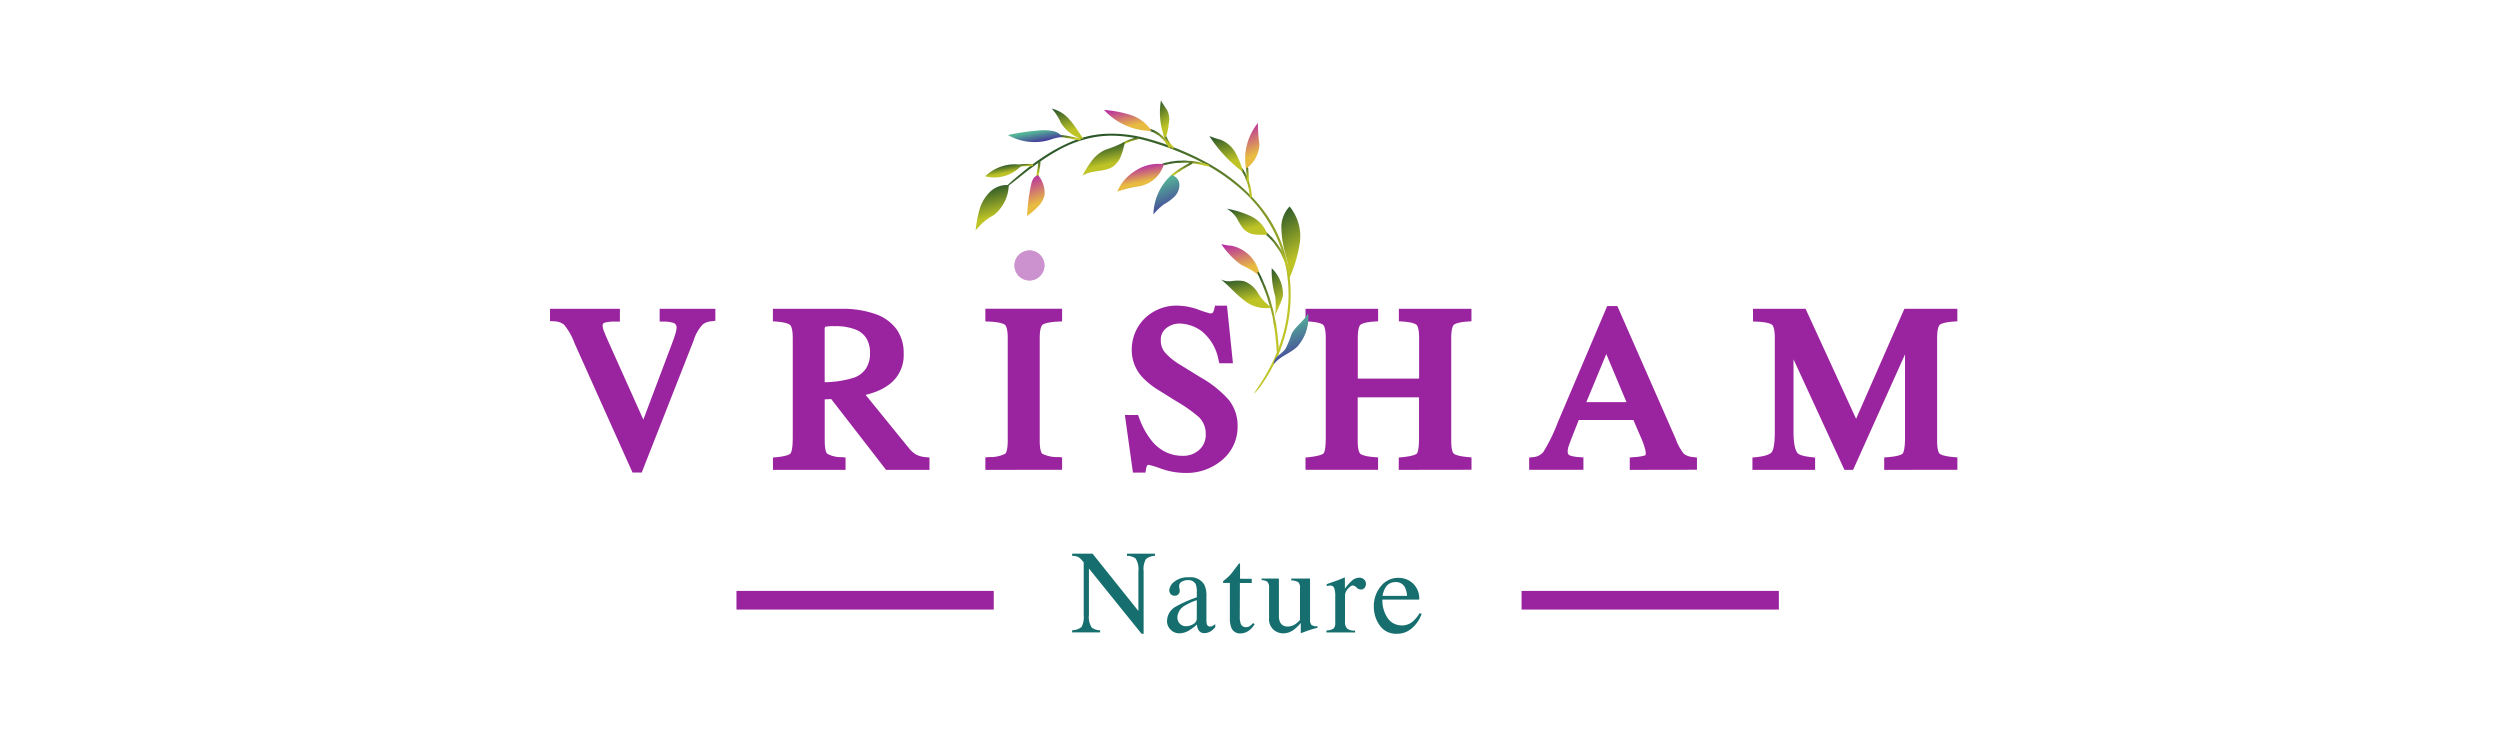 <svg xmlns="http://www.w3.org/2000/svg" xmlns:xlink="http://www.w3.org/1999/xlink" width="200" height="60" viewBox="0 0 200 60">
  <defs>
    <style>
      .cls-1 {
        fill: #fff;
      }

      .cls-2, .cls-4 {
        fill: #9a239f;
      }

      .cls-3 {
        fill: #166f6e;
      }

      .cls-4 {
        stroke: #9a239f;
        opacity: 0.5;
      }

      .cls-5, .cls-6, .cls-7 {
        stroke: rgba(0,0,0,0);
      }

      .cls-5 {
        fill: url(#linear-gradient);
      }

      .cls-6 {
        fill: url(#linear-gradient-18);
      }

      .cls-7 {
        fill: url(#linear-gradient-29);
      }

      .cls-8 {
        stroke: none;
      }

      .cls-9 {
        fill: none;
      }
    </style>
    <linearGradient id="linear-gradient" x1="0.741" y1="0.604" x2="-0.135" y2="0.71" gradientUnits="objectBoundingBox">
      <stop offset="0" stop-color="#bec426"/>
      <stop offset="1" stop-color="#0d412b"/>
    </linearGradient>
    <linearGradient id="linear-gradient-18" x1="0.741" y1="0.604" x2="-0.135" y2="0.71" gradientUnits="objectBoundingBox">
      <stop offset="0" stop-color="#e8bb41"/>
      <stop offset="1" stop-color="#ac0fb9"/>
    </linearGradient>
    <linearGradient id="linear-gradient-29" x1="1.074" y1="0.345" x2="0.088" y2="0.553" gradientUnits="objectBoundingBox">
      <stop offset="0" stop-color="#442f9b"/>
      <stop offset="1" stop-color="#54b597"/>
    </linearGradient>
  </defs>
  <g id="Group_7543" data-name="Group 7543" transform="translate(519 -4747)">
    <rect id="Rectangle_2270" data-name="Rectangle 2270" class="cls-1" width="200" height="60" transform="translate(-519 4747)"/>
    <g id="Group_7231" data-name="Group 7231" transform="translate(-1105.734 4236.138)">
      <g id="Group_73" data-name="Group 73" transform="translate(630.734 530.9)">
        <g id="Group_23" data-name="Group 23" transform="translate(0 0)">
          <g id="Group_21" data-name="Group 21" transform="translate(0 0)">
            <path id="Path_70" data-name="Path 70" class="cls-2" d="M-2653.119,855.2a8.325,8.325,0,0,0-.965-.3.238.238,0,0,0-.127.024h0a.908.908,0,0,0-.108.308l-.046.288h-1l-.645-4.61h1.054l.084.222a6.334,6.334,0,0,0,1.038,1.879,3.365,3.365,0,0,0,1.117.878,3.138,3.138,0,0,0,1.35.289,1.9,1.9,0,0,0,1.3-.474,1.611,1.611,0,0,0,.525-1.3,1.825,1.825,0,0,0-.548-1.325,11.294,11.294,0,0,0-1.72-1.22l-1.578-.982a5.991,5.991,0,0,1-1.2-.967l0,0a3.168,3.168,0,0,1-.871-2.155,3.5,3.5,0,0,1,1.028-2.564,3.666,3.666,0,0,1,2.7-1.028,5.077,5.077,0,0,1,1.63.33,8.2,8.2,0,0,0,.913.291.358.358,0,0,0,.193-.035.828.828,0,0,0,.135-.324l.063-.262h.956l.476,4.61h-1.087l-.066-.258a3.837,3.837,0,0,0-1.31-2.28,3.088,3.088,0,0,0-1.769-.64,1.713,1.713,0,0,0-1.106.372,1.156,1.156,0,0,0-.433.969,1.459,1.459,0,0,0,.35.992l0,0a5.27,5.27,0,0,0,1.258,1l1.621,1a8.6,8.6,0,0,1,2.231,1.8l0,0a3.321,3.321,0,0,1,.684,2.082,3.451,3.451,0,0,1-1.208,2.677,4.4,4.4,0,0,1-3.023,1.059A5.8,5.8,0,0,1-2653.119,855.2Zm-42.278.316-4.637-10.339a5.067,5.067,0,0,0-.841-1.489,1.312,1.312,0,0,0-.805-.272l-.319-.022v-.978h5.591v1.023l-.338,0a3.361,3.361,0,0,0-.845.074c-.171.056-.2.134-.2.259a1.542,1.542,0,0,0,.135.506c.1.263.3.715.583,1.342h0l2.54,5.66,2.327-6.172c.11-.3.195-.547.252-.747a1.6,1.6,0,0,0,.077-.419.375.375,0,0,0-.245-.4,2.47,2.47,0,0,0-.773-.1l-.333-.01v-1.017h4.457v.956l-.3.041a1.359,1.359,0,0,0-.691.238h0a3.171,3.171,0,0,0-.736,1.274h0l-4.163,10.588Zm100.133-.216v-.992l.315-.025c.932-.075,1.131-.251,1.162-.286s.189-.264.189-1.254v-6.684l-4.153,9.241h-.693l-4.074-8.844v5.792c0,1.2.216,1.6.345,1.734.062.063.291.217,1.077.3l.306.033v.983h-5.015v-.985l.307-.031c.872-.089,1.148-.284,1.236-.392.075-.092.248-.437.248-1.643v-7.489c0-.77-.146-.993-.209-1.053s-.294-.217-1.211-.261l-.326-.016v-1.011h4.208l4.04,8.8,3.861-8.8h4.239v1l-.318.022c-.81.057-1.042.209-1.1.272-.047.047-.2.262-.2,1.042v8.2c0,.8.146,1,.191,1.044.063.06.3.208,1.117.28l.313.027v.99Zm-20.354,0v-.989l.313-.028a3.766,3.766,0,0,0,.933-.146.39.39,0,0,0,.032-.2,1.888,1.888,0,0,0-.079-.39,4.835,4.835,0,0,0-.236-.672l-.676-1.566h-4.367c-.425,1.069-.683,1.735-.769,1.98a1.717,1.717,0,0,0-.12.522c0,.22.087.293.181.338a2.648,2.648,0,0,0,.765.131l.314.026v.991h-4.34v-.982l.3-.034a1.158,1.158,0,0,0,.834-.41,13.959,13.959,0,0,0,1.176-2.418l3.932-9.256h.811l.09.2,4.591,10.451a3.988,3.988,0,0,0,.649,1.175,1.4,1.4,0,0,0,.741.253l.3.041v.974Zm-3.474-5.42h3.211l-1.616-3.845Zm-15.007,5.42v-.986l.309-.031c.913-.091,1.107-.255,1.137-.287s.175-.22.175-1.253V849.5h-4.906v3.456c0,.8.152,1,.2,1.047.066.062.306.213,1.116.277l.315.025v.992h-5.807v-.983l.306-.033c.91-.1,1.108-.264,1.139-.3s.176-.214.176-1.245v-7.985c0-.786-.153-1-.2-1.043-.063-.063-.3-.214-1.1-.272l-.318-.022v-1h5.807v1l-.318.022c-.806.057-1.044.21-1.109.273-.047.046-.2.257-.2,1.041v3.249h4.906v-3.249c0-.787-.151-1-.2-1.045-.062-.062-.294-.213-1.1-.269l-.319-.022v-1h5.807v1l-.318.022c-.8.057-1.039.209-1.1.272-.047.046-.2.257-.2,1.043v8.2c0,.8.148,1,.194,1.042.064.061.3.21,1.114.282l.313.028v.989Zm-33.073,0V854.3l.318-.023a2.667,2.667,0,0,0,1.273-.267c.021-.016.2-.179.2-1.056v-8.2c0-.8-.166-1.008-.216-1.053-.073-.064-.341-.218-1.249-.262l-.326-.016v-1.011h6.14v1.011l-.326.016c-.908.044-1.176.2-1.249.262-.051.045-.216.252-.216,1.052v8.2c0,.877.179,1.041.2,1.056a2.668,2.668,0,0,0,1.273.267l.318.023v.995Zm-7.945,0-.1-.133-4.284-5.531-.521.023v3.3c0,.83.162,1.015.195,1.044a2.208,2.208,0,0,0,1.157.28l.313.027v.99h-5.807v-.988l.311-.029c.876-.082,1.063-.257,1.091-.292.043-.052.182-.294.182-1.249v-7.985c0-.773-.15-.988-.2-1.035-.061-.063-.288-.216-1.074-.28l-.314-.026v-1h5.446a7.881,7.881,0,0,1,2.778.427,3.528,3.528,0,0,1,1.669,1.208,3.244,3.244,0,0,1,.568,1.93,2.923,2.923,0,0,1-1.021,2.38,4.306,4.306,0,0,1-1.147.666,6.023,6.023,0,0,1-.878.271l3.437,4.227a2.241,2.241,0,0,0,.6.548,1.96,1.96,0,0,0,.765.209l.309.03v.986Zm-4.879-11.44a.7.7,0,0,0-.03.241v4.188a8.151,8.151,0,0,0,2.374-.374,1.957,1.957,0,0,0,.941-.737,2.2,2.2,0,0,0,.312-1.214,2.251,2.251,0,0,0-.28-1.172,1.759,1.759,0,0,0-.831-.7h0a4.3,4.3,0,0,0-1.723-.285A3.072,3.072,0,0,0-2680,843.859Z" transform="translate(2702 -837.749)"/>
            <g id="Group_18" data-name="Group 18" transform="translate(14.918 24.251)">
              <g id="Group_7542" data-name="Group 7542" transform="translate(0 0)">
                <path id="Path_67" data-name="Path 67" class="cls-3" d="M-57.491-19.676a1.141,1.141,0,0,0,.758-.267,1.747,1.747,0,0,0,.167-.96v-4.2l-.13-.153a1.051,1.051,0,0,0-.356-.3,1.378,1.378,0,0,0-.439-.067V-25.8h1.632l3.668,4.584V-24.4a1.544,1.544,0,0,0-.232-1.023,1.17,1.17,0,0,0-.679-.2V-25.8h2.236v.177a1.107,1.107,0,0,0-.725.265,1.635,1.635,0,0,0-.181.958v5.012h-.163l-4.212-5.221v3.71a1.558,1.558,0,0,0,.228,1.018,1.159,1.159,0,0,0,.665.209v.172h-2.236Zm9.974-2.4a4.257,4.257,0,0,0-.883.391,1.151,1.151,0,0,0-.669.939.714.714,0,0,0,.279.623.677.677,0,0,0,.4.13,1.111,1.111,0,0,0,.588-.172.5.5,0,0,0,.281-.437Zm-2.38,1.65a1.324,1.324,0,0,1,.674-1.125,10.171,10.171,0,0,1,1.706-.758v-.4a1.628,1.628,0,0,0-.093-.66.663.663,0,0,0-.656-.311.9.9,0,0,0-.451.121.384.384,0,0,0-.214.344,1.26,1.26,0,0,0,.023.188,1.337,1.337,0,0,1,.023.17.387.387,0,0,1-.172.363.433.433,0,0,1-.232.06.39.39,0,0,1-.321-.137.471.471,0,0,1-.112-.3.968.968,0,0,1,.4-.681,1.728,1.728,0,0,1,1.179-.356,1.267,1.267,0,0,1,1.223.586,2.023,2.023,0,0,1,.172.934v1.864a1.247,1.247,0,0,0,.037.372.243.243,0,0,0,.251.181.418.418,0,0,0,.177-.033,1.805,1.805,0,0,0,.242-.158v.242a1.513,1.513,0,0,1-.321.3.935.935,0,0,1-.53.177.518.518,0,0,1-.458-.2.917.917,0,0,1-.156-.488,4.378,4.378,0,0,1-.6.456,1.584,1.584,0,0,1-.8.251.967.967,0,0,1-.693-.281A.947.947,0,0,1-49.9-20.429Zm6.775-3.361v.335h-.948l-.009,2.678a1.791,1.791,0,0,0,.06.535.43.43,0,0,0,.437.321A.526.526,0,0,0-43.291-20a1.525,1.525,0,0,0,.281-.251l.121.1-.1.139a1.488,1.488,0,0,1-.511.46,1.162,1.162,0,0,1-.521.135.733.733,0,0,1-.744-.488,2.022,2.022,0,0,1-.107-.735v-2.817h-.507a.137.137,0,0,1-.035-.028.056.056,0,0,1-.012-.037.111.111,0,0,1,.021-.072,1.4,1.4,0,0,1,.132-.119,4,4,0,0,0,.463-.43q.142-.165.667-.872a.155.155,0,0,1,.072.009q.012.009.012.07v1.144Zm2.173-.019v2.975a1.219,1.219,0,0,0,.088.507.639.639,0,0,0,.632.353,1.075,1.075,0,0,0,.618-.209,1.814,1.814,0,0,0,.349-.321v-2.548a.592.592,0,0,0-.139-.47,1.057,1.057,0,0,0-.558-.135v-.153h1.5v3.273a.631.631,0,0,0,.114.435.654.654,0,0,0,.481.1v.13l-.377.1q-.121.035-.4.128-.121.042-.53.2a.025.025,0,0,1-.028-.021.228.228,0,0,1,0-.049v-.748a3.145,3.145,0,0,1-.576.558,1.427,1.427,0,0,1-.837.279,1.2,1.2,0,0,1-.762-.288,1.139,1.139,0,0,1-.363-.953V-23.07a.615.615,0,0,0-.158-.5.95.95,0,0,0-.437-.112v-.13Zm3.8,4.152a1.125,1.125,0,0,0,.567-.151.623.623,0,0,0,.139-.486v-2.1a1.8,1.8,0,0,0-.086-.658.313.313,0,0,0-.314-.2.864.864,0,0,0-.123.012q-.077.012-.16.03v-.153l.544-.191q.279-.1.386-.139.232-.088.479-.2.033,0,.04.023a.423.423,0,0,1,.007.1V-23a3.552,3.552,0,0,1,.574-.646.885.885,0,0,1,.574-.232.536.536,0,0,1,.386.142.471.471,0,0,1,.149.356.47.47,0,0,1-.114.321.364.364,0,0,1-.286.13.535.535,0,0,1-.356-.163.5.5,0,0,0-.281-.163q-.163,0-.4.263a.806.806,0,0,0-.237.542v2.1a.7.7,0,0,0,.186.556.934.934,0,0,0,.618.146v.153h-2.292Zm5.785-4.207a1.643,1.643,0,0,1,1.148.453,1.659,1.659,0,0,1,.493,1.285H-32.67a2.483,2.483,0,0,0,.488,1.571,1.361,1.361,0,0,0,1.046.493,1.316,1.316,0,0,0,.823-.256,2.567,2.567,0,0,0,.618-.725l.163.056a2.643,2.643,0,0,1-.714,1.093,1.78,1.78,0,0,1-1.281.5,1.567,1.567,0,0,1-1.351-.66,2.53,2.53,0,0,1-.477-1.52,2.474,2.474,0,0,1,.553-1.613A1.771,1.771,0,0,1-31.359-23.865Zm-.27.339a.888.888,0,0,0-.809.47,1.847,1.847,0,0,0-.214.632h1.962a1.93,1.93,0,0,0-.177-.693A.8.8,0,0,0-31.628-23.525Z" transform="translate(84.344 25.803)"/>
                <g id="Group_7541" data-name="Group 7541" transform="translate(0 2.984)">
                  <path id="Line_4" data-name="Line 4" class="cls-2" d="M20.582.992H0V-.5H20.582Z" transform="translate(0 0.5)"/>
                  <path id="Line_5" data-name="Line 5" class="cls-2" d="M20.582.992H0V-.5H20.582Z" transform="translate(62.808 0.5)"/>
                </g>
              </g>
            </g>
            <g id="Ellipse_16" data-name="Ellipse 16" class="cls-4" transform="translate(37.158)">
              <circle class="cls-8" cx="1.199" cy="1.199" r="1.199"/>
              <circle class="cls-9" cx="1.199" cy="1.199" r="0.699"/>
            </g>
          </g>
        </g>
      </g>
      <g id="Group_64" data-name="Group 64" transform="matrix(0.616, 0.788, -0.788, 0.616, 681.115, 510.862)">
        <g id="Group_39" data-name="Group 39" transform="translate(11.241 0) rotate(30)">
          <path id="Path_36" data-name="Path 36" class="cls-5" d="M19.694,1.916a11.481,11.481,0,0,0-1.239-.687A12.043,12.043,0,0,0,12.073.054,10.875,10.875,0,0,0,8.742.9c-.245.113-.486.218-.714.349l-.347.188-.34.208A13.624,13.624,0,0,0,5.251,3.26,15.2,15.2,0,0,0,3.267,5.535c-.395.537-.753,1.1-1.095,1.674A20.386,20.386,0,0,0,.8,9.934,10.64,10.64,0,0,0,.01,13.312L0,13.643l.007.332c0,.222.028.441.049.662a9.877,9.877,0,0,0,.395,1.743c.13.4.269.79.434,1.173A18.4,18.4,0,0,0,1.9,19.569c.24.42.5.837.732,1.2a9.143,9.143,0,0,0,.526.755c.161.173-.081-.285-.617-1.183-.148-.248-.3-.51-.452-.769-.2-.362-.394-.715-.577-1.086a16.56,16.56,0,0,1-.794-1.814,9.343,9.343,0,0,1-.484-2.042,8.01,8.01,0,0,1,.084-2.488,10.541,10.541,0,0,1,.456-1.655c.176-.484.353-.884.569-1.338A23.831,23.831,0,0,1,2.908,6.364a16.039,16.039,0,0,1,3.317-3.73,11.879,11.879,0,0,1,1.147-.809c.208-.122.41-.251.626-.356L8.319,1.3c.108-.054.221-.1.332-.152a10.625,10.625,0,0,1,2.063-.7,11.114,11.114,0,0,1,2.45-.271A11.549,11.549,0,0,1,15.182.35a13.365,13.365,0,0,1,1.74.442c.217.073.482.168.7.26a12.483,12.483,0,0,1,1.509.733,14.742,14.742,0,0,1,2.23,1.567c.535.451.989.892.89.737a5.13,5.13,0,0,0-.684-.738c-.109-.1-.22-.2-.339-.3A13.151,13.151,0,0,0,19.694,1.916Z" transform="translate(0 0)"/>
        </g>
        <g id="Group_40" data-name="Group 40" transform="translate(3.007 17.283) rotate(30)">
          <path id="Path_38" data-name="Path 38" class="cls-5" d="M.094.082A.117.117,0,0,0,.085.123c0,.064-.021.126-.028.19,0,.033-.017.065-.018.1,0,.016,0,.031,0,.047A.192.192,0,0,1,.028.535.21.21,0,0,0,.018.622a.54.54,0,0,1,0,.058A.811.811,0,0,0,0,.769a.494.494,0,0,1,0,.1A.153.153,0,0,0,0,.91C0,.927.011.944.013.962A.147.147,0,0,1,.01,1a.243.243,0,0,0,0,.066.088.088,0,0,0,.015.041.068.068,0,0,0,.045.026.1.1,0,0,0,.1-.039.092.092,0,0,0,0-.025c0-.012.007-.023.009-.035A.145.145,0,0,0,.174.978a.191.191,0,0,1,0-.06c0-.024,0-.048,0-.072A.316.316,0,0,1,.175.8.261.261,0,0,1,.188.755a.292.292,0,0,0,0-.091A1.018,1.018,0,0,1,.2.52.13.13,0,0,1,.208.48.326.326,0,0,0,.224.44a.285.285,0,0,0,0-.063A.585.585,0,0,1,.233.306L.245.249C.249.233.258.215.253.2a.052.052,0,0,1,0-.022A.264.264,0,0,1,.262.13a.131.131,0,0,0,0-.08A.088.088,0,0,0,.185,0,.079.079,0,0,0,.123.017.079.079,0,0,0,.115.029.293.293,0,0,0,.094.082Z" transform="translate(0 0)"/>
        </g>
        <g id="Group_41" data-name="Group 41" transform="translate(3.239 16.694) rotate(30)">
          <path id="Path_39" data-name="Path 39" class="cls-5" d="M.1.173A.191.191,0,0,0,.15.185,2.018,2.018,0,0,1,.374.238C.414.247.45.267.49.275c.019,0,.037,0,.056.007A.253.253,0,0,1,.633.313a.326.326,0,0,0,.1.031A.673.673,0,0,1,.8.363C.837.374.869.391.9.4a.6.6,0,0,1,.118.033.229.229,0,0,0,.043.019c.021.005.043,0,.064.007a.182.182,0,0,1,.041.017A.39.39,0,0,0,1.244.5a.124.124,0,0,0,.052,0,.07.07,0,0,0,.047-.03A.085.085,0,0,0,1.335.367.129.129,0,0,0,1.305.353C1.292.347,1.28.336,1.267.329A.212.212,0,0,0,1.2.312.351.351,0,0,1,1.124.285C1.1.275,1.065.269,1.036.261A.533.533,0,0,1,.976.244.513.513,0,0,1,.929.217.418.418,0,0,0,.818.184C.759.171.7.154.642.137A.224.224,0,0,1,.593.121.463.463,0,0,0,.546.1.418.418,0,0,0,.467.081C.438.075.408.068.38.06L.309.039A.151.151,0,0,0,.245.024a.083.083,0,0,1-.027,0A.521.521,0,0,1,.158.008a.192.192,0,0,0-.1,0A.079.079,0,0,0,0,.076.079.079,0,0,0,.023.14L.038.149A.553.553,0,0,0,.1.173Z" transform="translate(0 0)"/>
        </g>
        <path id="Path_40" data-name="Path 40" class="cls-5" d="M.2,0A3.442,3.442,0,0,0,.651,3.18,2.978,2.978,0,0,0,.184.151" transform="translate(2.551 17.869) rotate(30)"/>
        <g id="Group_42" data-name="Group 42" transform="translate(3.394 12.808) rotate(30)">
          <path id="Path_42" data-name="Path 42" class="cls-5" d="M.479.121A.329.329,0,0,0,.455.182c-.026.1-.07.19-.1.286C.337.519.311.566.3.617L.281.69A.465.465,0,0,1,.236.8.526.526,0,0,0,.192.936C.184.966.175,1,.165,1.025c-.015.045-.034.088-.046.134a1.257,1.257,0,0,1-.04.156.368.368,0,0,0-.021.058c-.006.028,0,.056-.008.084a.37.37,0,0,1-.018.055.671.671,0,0,0-.027.1.2.2,0,0,0,0,.067.073.073,0,0,0,.033.053A.083.083,0,0,0,.147,1.7.226.226,0,0,0,.16,1.661c.006-.018.017-.034.024-.052A.378.378,0,0,0,.2,1.517a.514.514,0,0,1,.029-.093c.011-.037.017-.076.026-.114s.013-.052.021-.077a.678.678,0,0,1,.03-.061A.769.769,0,0,0,.348,1.03C.366.955.39.88.415.807A.327.327,0,0,1,.438.746C.449.726.462.707.471.686A.717.717,0,0,0,.5.588C.508.551.521.515.534.479L.569.391A.259.259,0,0,0,.6.312.134.134,0,0,1,.606.278C.614.253.623.229.633.2A.32.32,0,0,0,.659.079.077.077,0,0,0,.6,0a.078.078,0,0,0-.07.023A.135.135,0,0,0,.519.042.724.724,0,0,0,.479.121Z" transform="translate(0 0)"/>
        </g>
        <path id="Path_44" data-name="Path 44" class="cls-5" d="M2.731,0C2.2.279,1.647.506,1.146.83A2.7,2.7,0,0,0,0,2.161,4.3,4.3,0,0,1,1.222,1.6,3,3,0,0,0,2.728.149" transform="translate(1.618 11.543) rotate(30)"/>
        <g id="Group_43" data-name="Group 43" transform="translate(6.623 9.323) rotate(30)">
          <path id="Path_45" data-name="Path 45" class="cls-5" d="M0,.128A.2.2,0,0,0,0,.181C.019.26.017.342.032.422c.007.042,0,.085.015.126C.051.567.061.585.066.6A.315.315,0,0,1,.079.7.317.317,0,0,0,.1.809C.11.833.116.857.122.881S.135.955.147.99a.817.817,0,0,1,.042.121A.254.254,0,0,0,.2,1.159c.008.021.025.037.034.058a.255.255,0,0,1,.012.044.388.388,0,0,0,.028.078.13.13,0,0,0,.031.044A.068.068,0,0,0,.359,1.4a.087.087,0,0,0,.078-.08.132.132,0,0,0-.009-.031c0-.014,0-.03-.006-.044a.229.229,0,0,0-.031-.065.306.306,0,0,1-.022-.073C.361,1.078.347,1.05.336,1.022A.481.481,0,0,1,.317.963a.338.338,0,0,1,0-.053A.479.479,0,0,0,.282.8,1.4,1.4,0,0,1,.237.625.174.174,0,0,1,.231.575a.506.506,0,0,0,0-.053A.45.45,0,0,0,.213.446.848.848,0,0,1,.2.359C.2.335.194.311.193.286A.164.164,0,0,0,.186.223.08.08,0,0,1,.18.2a.366.366,0,0,1,0-.06A.21.21,0,0,0,.151.04.081.081,0,0,0,.069,0,.076.076,0,0,0,.013.04.11.11,0,0,0,.007.057.409.409,0,0,0,0,.128Z" transform="translate(0 0)"/>
        </g>
        <g id="Group_44" data-name="Group 44" transform="translate(11.241 5.927) rotate(30)">
          <path id="Path_47" data-name="Path 47" class="cls-5" d="M.549.27C.528.311.509.353.492.4.421.6.335.8.278,1.012c-.034.109-.068.217-.1.328L.157,1.5c-.019.09-.031.169-.057.256a1.788,1.788,0,0,0-.046.3l-.021.2c-.013.1-.022.2-.028.3,0,.116,0,.227,0,.345,0,.044,0,.087,0,.131,0,.06.017.116.022.176,0,.041,0,.083,0,.124,0,.074.009.149.019.223a.859.859,0,0,0,.031.137.143.143,0,0,0,.055.084c.044.017.085-.04.084-.142,0-.028-.005-.058-.008-.086s0-.08,0-.12c0-.065-.016-.128-.023-.192A1.905,1.905,0,0,1,.178,3.02L.171,2.775c0-.056,0-.112,0-.168s.013-.092.019-.141c.013-.1.018-.207.026-.311a4.54,4.54,0,0,1,.069-.484.975.975,0,0,1,.031-.134L.361,1.4c.02-.066.031-.14.047-.208S.451,1.039.475.961.518.837.541.775A1.684,1.684,0,0,0,.6.61.61.61,0,0,1,.625.54,1.611,1.611,0,0,1,.687.389,1.944,1.944,0,0,0,.779.138C.8.07.793,0,.755,0A.129.129,0,0,0,.661.064L.636.1A1.613,1.613,0,0,0,.549.27Z" transform="translate(0 0)"/>
        </g>
        <g id="Group_45" data-name="Group 45" transform="translate(10.829 7.195) rotate(30)">
          <path id="Path_48" data-name="Path 48" class="cls-5" d="M.025.194A.4.4,0,0,0,.048.262C.1.362.128.47.172.572.2.625.21.682.236.735L.276.8A.574.574,0,0,1,.325.93a.6.6,0,0,0,.064.139l.045.091c.021.047.04.1.064.141a1.473,1.473,0,0,1,.084.155.447.447,0,0,0,.027.061c.015.027.038.047.055.073a.427.427,0,0,1,.027.057.763.763,0,0,0,.054.1.235.235,0,0,0,.046.056.077.077,0,0,0,.062.02A.082.082,0,0,0,.91,1.718a.26.26,0,0,0-.019-.041C.882,1.658.878,1.638.87,1.618a.435.435,0,0,0-.055-.085.639.639,0,0,1-.048-.1C.749,1.4.725,1.364.7,1.327S.675,1.276.663,1.25A.714.714,0,0,1,.64,1.179a.917.917,0,0,0-.072-.145C.527.961.491.883.457.807A.372.372,0,0,1,.43.74C.424.716.42.692.412.669a.854.854,0,0,0-.05-.1C.343.532.328.493.312.455L.277.358A.316.316,0,0,0,.244.274.178.178,0,0,1,.227.239.81.81,0,0,1,.2.16.393.393,0,0,0,.133.037a.078.078,0,0,0-.1-.029A.08.08,0,0,0,0,.075.2.2,0,0,0,0,.1.8.8,0,0,0,.025.194Z" transform="translate(0 0)"/>
        </g>
        <g id="Group_46" data-name="Group 46" transform="translate(7.984 7.05) rotate(30)">
          <path id="Path_51" data-name="Path 51" class="cls-5" d="M1.094.039a.155.155,0,0,0-.038.028,1.13,1.13,0,0,1-.18.125C.844.214.805.224.774.246.758.255.746.268.731.278A.208.208,0,0,1,.648.311a.324.324,0,0,0-.093.04A.576.576,0,0,1,.494.377C.462.389.427.393.4.407a.478.478,0,0,1-.11.039A.2.2,0,0,0,.242.453C.224.46.207.474.187.481A.155.155,0,0,1,.146.487.352.352,0,0,0,.071.5.112.112,0,0,0,.026.522.072.072,0,0,0,0,.571.084.084,0,0,0,.06.665a.139.139,0,0,0,.033,0c.015,0,.03,0,.046,0A.192.192,0,0,0,.208.641.376.376,0,0,1,.284.626.891.891,0,0,0,.371.6.522.522,0,0,1,.43.576c.018,0,.035,0,.054-.007A.362.362,0,0,0,.593.527L.758.448A.28.28,0,0,1,.8.428.473.473,0,0,0,.857.414.416.416,0,0,0,.923.368L1,.32,1.064.282A.139.139,0,0,0,1.118.244a.086.086,0,0,1,.02-.019L1.187.188A.178.178,0,0,0,1.251.11.077.077,0,0,0,1.229.022.082.082,0,0,0,1.166,0L1.15.007C1.129.016,1.113.029,1.094.039Z" transform="translate(0 0)"/>
        </g>
        <g id="Group_47" data-name="Group 47" transform="translate(7.351 6.999) rotate(30)">
          <path id="Path_52" data-name="Path 52" class="cls-5" d="M.2,1.4a.506.506,0,0,0,.04-.07,1.861,1.861,0,0,1,.21-.309C.485.964.538.923.578.871L.635.8A.514.514,0,0,1,.749.7,1.144,1.144,0,0,0,.881.591C.91.566.941.544.972.522c.047-.035.1-.059.147-.093a1.046,1.046,0,0,1,.17-.1A.63.63,0,0,0,1.358.3c.03-.017.056-.039.087-.055A.353.353,0,0,1,1.512.215,1.064,1.064,0,0,0,1.633.171.308.308,0,0,0,1.706.133.088.088,0,0,0,1.746.075c0-.044-.039-.081-.1-.074a.365.365,0,0,0-.053.014L1.513.031A.466.466,0,0,0,1.4.084a1.28,1.28,0,0,1-.12.051c-.046.023-.091.05-.135.077s-.06.038-.091.055L.976.3a.82.82,0,0,0-.16.114C.737.484.658.552.584.621.562.64.542.662.52.68S.471.715.449.735A1.041,1.041,0,0,0,.364.841L.27.961c-.027.032-.05.067-.076.1a.338.338,0,0,0-.061.093A.247.247,0,0,1,.112,1.2l-.051.09A.414.414,0,0,0,0,1.444c-.007.044.008.092.044.1A.09.09,0,0,0,.123,1.51a.24.24,0,0,0,.016-.021Z" transform="translate(0 0)"/>
        </g>
        <path id="Path_54" data-name="Path 54" class="cls-5" d="M3.066.492A4.577,4.577,0,0,0,2.038.112,1.648,1.648,0,0,0,.921.086C.763.146.619.239.463.3S.157.5,0,.433A5.585,5.585,0,0,0,3.038.6" transform="translate(5.558 5.687) rotate(30)"/>
        <g id="Group_48" data-name="Group 48" transform="translate(13.899 3.942) rotate(30)">
          <path id="Path_55" data-name="Path 55" class="cls-5" d="M2.241.006A.612.612,0,0,0,2.149,0c-.141.005-.284,0-.425.007-.074,0-.149,0-.223.012L1.4.041a1.167,1.167,0,0,1-.17.019.864.864,0,0,0-.193.035L.912.125C.847.138.782.152.719.171S.58.223.506.245A.748.748,0,0,0,.424.269C.388.283.357.308.321.324S.271.342.245.351A1.257,1.257,0,0,0,.111.409.383.383,0,0,0,.034.461.088.088,0,0,0,0,.527C0,.57.056.6.12.582A.434.434,0,0,0,.172.56C.2.55.222.547.246.538A.848.848,0,0,0,.358.482.892.892,0,0,1,.483.436C.533.42.581.4.631.379.665.367.7.355.734.345A.726.726,0,0,1,.825.331C.891.319.956.3,1.02.28A2.564,2.564,0,0,1,1.33.216.471.471,0,0,1,1.418.207c.031,0,.061,0,.092,0S1.6.193,1.647.187,1.75.179,1.8.177s.085,0,.128,0a.593.593,0,0,0,.113,0,.242.242,0,0,1,.047,0,.846.846,0,0,1,.106,0A.7.7,0,0,0,2.371.17C2.416.161,2.459.131,2.451.1A.088.088,0,0,0,2.392.033L2.364.025A.912.912,0,0,0,2.241.006Z" transform="translate(0 0)"/>
        </g>
        <g id="Group_49" data-name="Group 49" transform="translate(13.759 3.847) rotate(30)">
          <path id="Path_56" data-name="Path 56" class="cls-5" d="M1.232.076A.169.169,0,0,0,1.185.071C1.11.074,1.036.059.962.056.923.054.885.041.846.041c-.018,0-.036,0-.054,0A.244.244,0,0,1,.7.033.289.289,0,0,0,.6.025c-.023,0-.045,0-.068,0S.465.01.43.009a.6.6,0,0,1-.118,0A.207.207,0,0,0,.268,0C.247,0,.227.01.206.011A.2.2,0,0,1,.164.005.336.336,0,0,0,.087,0,.115.115,0,0,0,.038.011.069.069,0,0,0,0,.054a.087.087,0,0,0,.037.1.131.131,0,0,0,.03,0C.086.164.1.171.113.174a.2.2,0,0,0,.069,0A.294.294,0,0,1,.253.177c.028,0,.058,0,.086,0A.5.5,0,0,1,.4.179.447.447,0,0,1,.448.193.389.389,0,0,0,.557.2C.614.2.672.2.729.206A.2.2,0,0,1,.777.213.476.476,0,0,0,.826.228.407.407,0,0,0,.9.227c.028,0,.057,0,.085,0L1.055.24a.135.135,0,0,0,.062,0,.08.08,0,0,1,.026,0,.475.475,0,0,1,.058,0A.175.175,0,0,0,1.3.236.08.08,0,0,0,1.341.158.078.078,0,0,0,1.311.1L1.3.092A.416.416,0,0,0,1.232.076Z" transform="translate(0 0)"/>
        </g>
        <path id="Path_58" data-name="Path 58" class="cls-5" d="M3.191.035A10.863,10.863,0,0,1,0,2.269a8.573,8.573,0,0,0,.41-.835A2.349,2.349,0,0,1,1.619.383,6.441,6.441,0,0,1,3.2,0" transform="translate(11.164 2.873) rotate(30)"/>
        <g id="Group_50" data-name="Group 50" transform="translate(19.504 4.723) rotate(30)">
          <path id="Path_59" data-name="Path 59" class="cls-5" d="M3.418,0c-.049,0-.1,0-.151.007a6.266,6.266,0,0,0-.69.11c-.12.025-.238.054-.356.088L2.063.268C1.969.3,1.891.334,1.8.36a1.988,1.988,0,0,0-.3.126l-.191.1c-.1.047-.194.1-.288.15L.712.93C.672.954.631.977.593,1S.5,1.087.447,1.126c-.034.027-.073.05-.108.077-.064.047-.128.1-.188.148a.962.962,0,0,0-.105.107.156.156,0,0,0-.045.1c.008.047.081.048.172-.013C.2,1.525.221,1.5.245,1.483s.071-.047.106-.072c.057-.04.106-.09.159-.133s.119-.084.181-.127L.908,1l.153-.1A1.474,1.474,0,0,1,1.2.842c.1-.049.2-.1.295-.156A4.15,4.15,0,0,1,1.971.475.913.913,0,0,1,2.11.429L2.257.393C2.328.374,2.4.346,2.474.324s.167-.041.251-.06S2.864.241,2.933.23,3.065.218,3.119.2A.731.731,0,0,1,3.2.192,1.4,1.4,0,0,1,3.37.178c.095-.005.2-.015.283-.028S3.794.1,3.776.069A.138.138,0,0,0,3.67.012L3.622.006A1.45,1.45,0,0,0,3.418,0Z" transform="translate(0 0)"/>
        </g>
        <path id="Path_61" data-name="Path 61" class="cls-5" d="M2.512,0a5.96,5.96,0,0,1-.163,1.053,1.576,1.576,0,0,1-.522.773A4.676,4.676,0,0,1,.9,2.242a2.375,2.375,0,0,0-.9.706A7.793,7.793,0,0,1,.889,1.083,2.642,2.642,0,0,1,2.512,0" transform="translate(16.936 4.766) rotate(30)"/>
        <g id="Group_53" data-name="Group 53" transform="translate(3.2 1.131)">
          <path id="Path_41" data-name="Path 41" class="cls-6" d="M0,.364A.636.636,0,0,0,.264.809a1.736,1.736,0,0,0,.477.234,14.784,14.784,0,0,0,2.372.643,6.3,6.3,0,0,0-.653-1A1.747,1.747,0,0,0,1.6.054,2.228,2.228,0,0,0,.008.348" transform="translate(1.041 16.118) rotate(30)"/>
          <path id="Path_50" data-name="Path 50" class="cls-6" d="M.106.1a3.328,3.328,0,0,0,.2,2.189A3.547,3.547,0,0,0,1.783,4.014a8.4,8.4,0,0,1-.177-1.783A2.738,2.738,0,0,0,1.222.962,2.482,2.482,0,0,0,.093,0" transform="translate(6.262 7.881) rotate(30)"/>
          <path id="Path_53" data-name="Path 53" class="cls-6" d="M2.174,0A3.145,3.145,0,0,0,.685,1.491,9.364,9.364,0,0,0,0,3.523,5.16,5.16,0,0,0,2.183.043" transform="translate(1.762 6.004) rotate(30)"/>
          <path id="Path_57" data-name="Path 57" class="cls-6" d="M3.433,1.345A2.5,2.5,0,0,0,1.719.124,13.2,13.2,0,0,1,0,0,4.554,4.554,0,0,0,3.457,1.456" transform="translate(8.398 0) rotate(30)"/>
          <path id="Path_62" data-name="Path 62" class="cls-6" d="M3.041.088A2.873,2.873,0,0,0,.242,2,4.146,4.146,0,0,1,0,2.779,6.284,6.284,0,0,0,1.891,1.409,6.172,6.172,0,0,1,3.067,0" transform="translate(15.618 5.867) rotate(30)"/>
        </g>
        <g id="Group_51" data-name="Group 51" transform="translate(21.406 7.72) rotate(30)">
          <path id="Path_63" data-name="Path 63" class="cls-5" d="M6.269.065C6.188.056,6.107.048,6.02.042,5.638.026,5.25,0,4.865,0c-.2,0-.4,0-.607,0L3.98.029c-.164.009-.3.023-.465.027a5.285,5.285,0,0,0-.53.053l-.35.048c-.178.022-.356.051-.532.08L1.5.365c-.076.015-.152.029-.228.047-.1.025-.2.062-.3.09L.761.555C.633.589.5.625.378.665.3.693.215.722.145.753A.354.354,0,0,0,0,.845C-.022.9.08.914.258.87c.049-.012.1-.03.15-.045C.478.805.548.793.618.775.732.747.841.705.953.674s.238-.06.361-.088l.431-.1.3-.06C2.131.406,2.209.4,2.3.39L2.852.3c.288-.043.585-.073.877-.1C3.813.2,3.9.2,3.977.2l.256,0c.124,0,.259-.012.385-.017.145-.006.291,0,.436,0,.119,0,.239.008.358.013.1,0,.223.017.317.015.04,0,.09,0,.132,0,.1,0,.2.012.3.022.16.015.331.025.481.029C6.762.26,6.877.24,6.85.2A.293.293,0,0,0,6.681.125L6.6.11C6.49.089,6.382.078,6.269.065Z" transform="translate(0 0)"/>
        </g>
        <g id="Group_52" data-name="Group 52" transform="translate(1.63 2.782)">
          <path id="Path_37" data-name="Path 37" class="cls-5" d="M.062,0A1.944,1.944,0,0,0,.374,1.606,3.214,3.214,0,0,0,1.68,2.648a9.588,9.588,0,0,0,1.6.532A4.455,4.455,0,0,1,2.261,1.565,3.185,3.185,0,0,0,.021.044" transform="translate(1.59 17.042) rotate(30)"/>
          <path id="Path_46" data-name="Path 46" class="cls-5" d="M0,.03A8.812,8.812,0,0,1,.4,1.6a2.854,2.854,0,0,0,.724,1.212,8.523,8.523,0,0,0,1.092.915c-.382-.709-.042-1.754-.374-2.488A1.817,1.817,0,0,0,1.121.471,6.413,6.413,0,0,0,.056,0" transform="translate(4.598 7.683) rotate(30)"/>
          <path id="Path_60" data-name="Path 60" class="cls-5" d="M5.917,1.509A11.2,11.2,0,0,0,3.056.152,3.777,3.777,0,0,0,0,.538a2.414,2.414,0,0,0,1.739.906A8.319,8.319,0,0,0,3.8,1.391a6.143,6.143,0,0,1,2.052.037" transform="translate(17.06 0) rotate(30)"/>
          <path id="Path_64" data-name="Path 64" class="cls-5" d="M2.8,0a2.737,2.737,0,0,1-.961,2.1C1.267,2.661.577,3.083,0,3.633a1.477,1.477,0,0,0,.252-.893,3.174,3.174,0,0,1,.128-.881A2.1,2.1,0,0,1,1.455.865,3.677,3.677,0,0,0,2.69.038" transform="translate(19.822 5.243) rotate(30)"/>
        </g>
        <path id="Path_65" data-name="Path 65" class="cls-5" d="M4.235,1.013C3.53.926,2.9.224,2.213.052A2.913,2.913,0,0,0,0,.651,7.234,7.234,0,0,0,2.287.686,7.3,7.3,0,0,1,4.121.994" transform="translate(21.757 6.854) rotate(30)"/>
        <g id="Group_54" data-name="Group 54" transform="translate(0 7.342)">
          <path id="Path_43" data-name="Path 43" class="cls-7" d="M.81,0a1.214,1.214,0,0,0-.6.767A4.065,4.065,0,0,0,.028,1.9,18.621,18.621,0,0,0,.051,4.291,4.3,4.3,0,0,0,.908,1.068,3.98,3.98,0,0,1,.81,0" transform="translate(2.146 6.397) rotate(30)"/>
          <path id="Path_49" data-name="Path 49" class="cls-7" d="M0,.535A4.371,4.371,0,0,0,2.915,2.392a4.989,4.989,0,0,1-.677-.935A3.75,3.75,0,0,0,1.733.52,1.316,1.316,0,0,0,.832,0,.81.81,0,0,0,0,.535" transform="translate(10.885 1.351) rotate(30)"/>
          <path id="Path_66" data-name="Path 66" class="cls-7" d="M3.648,3.289c-.552-.548-.666-1.4-1.115-2.036A3.5,3.5,0,0,0,0,0C.548.4.889,1.156,1.445,1.544A7.993,7.993,0,0,1,2.57,2.2,3.641,3.641,0,0,1,3,2.81a1.1,1.1,0,0,0,.555.477" transform="translate(26.07 0) rotate(30)"/>
        </g>
      </g>
    </g>
  </g>
</svg>
